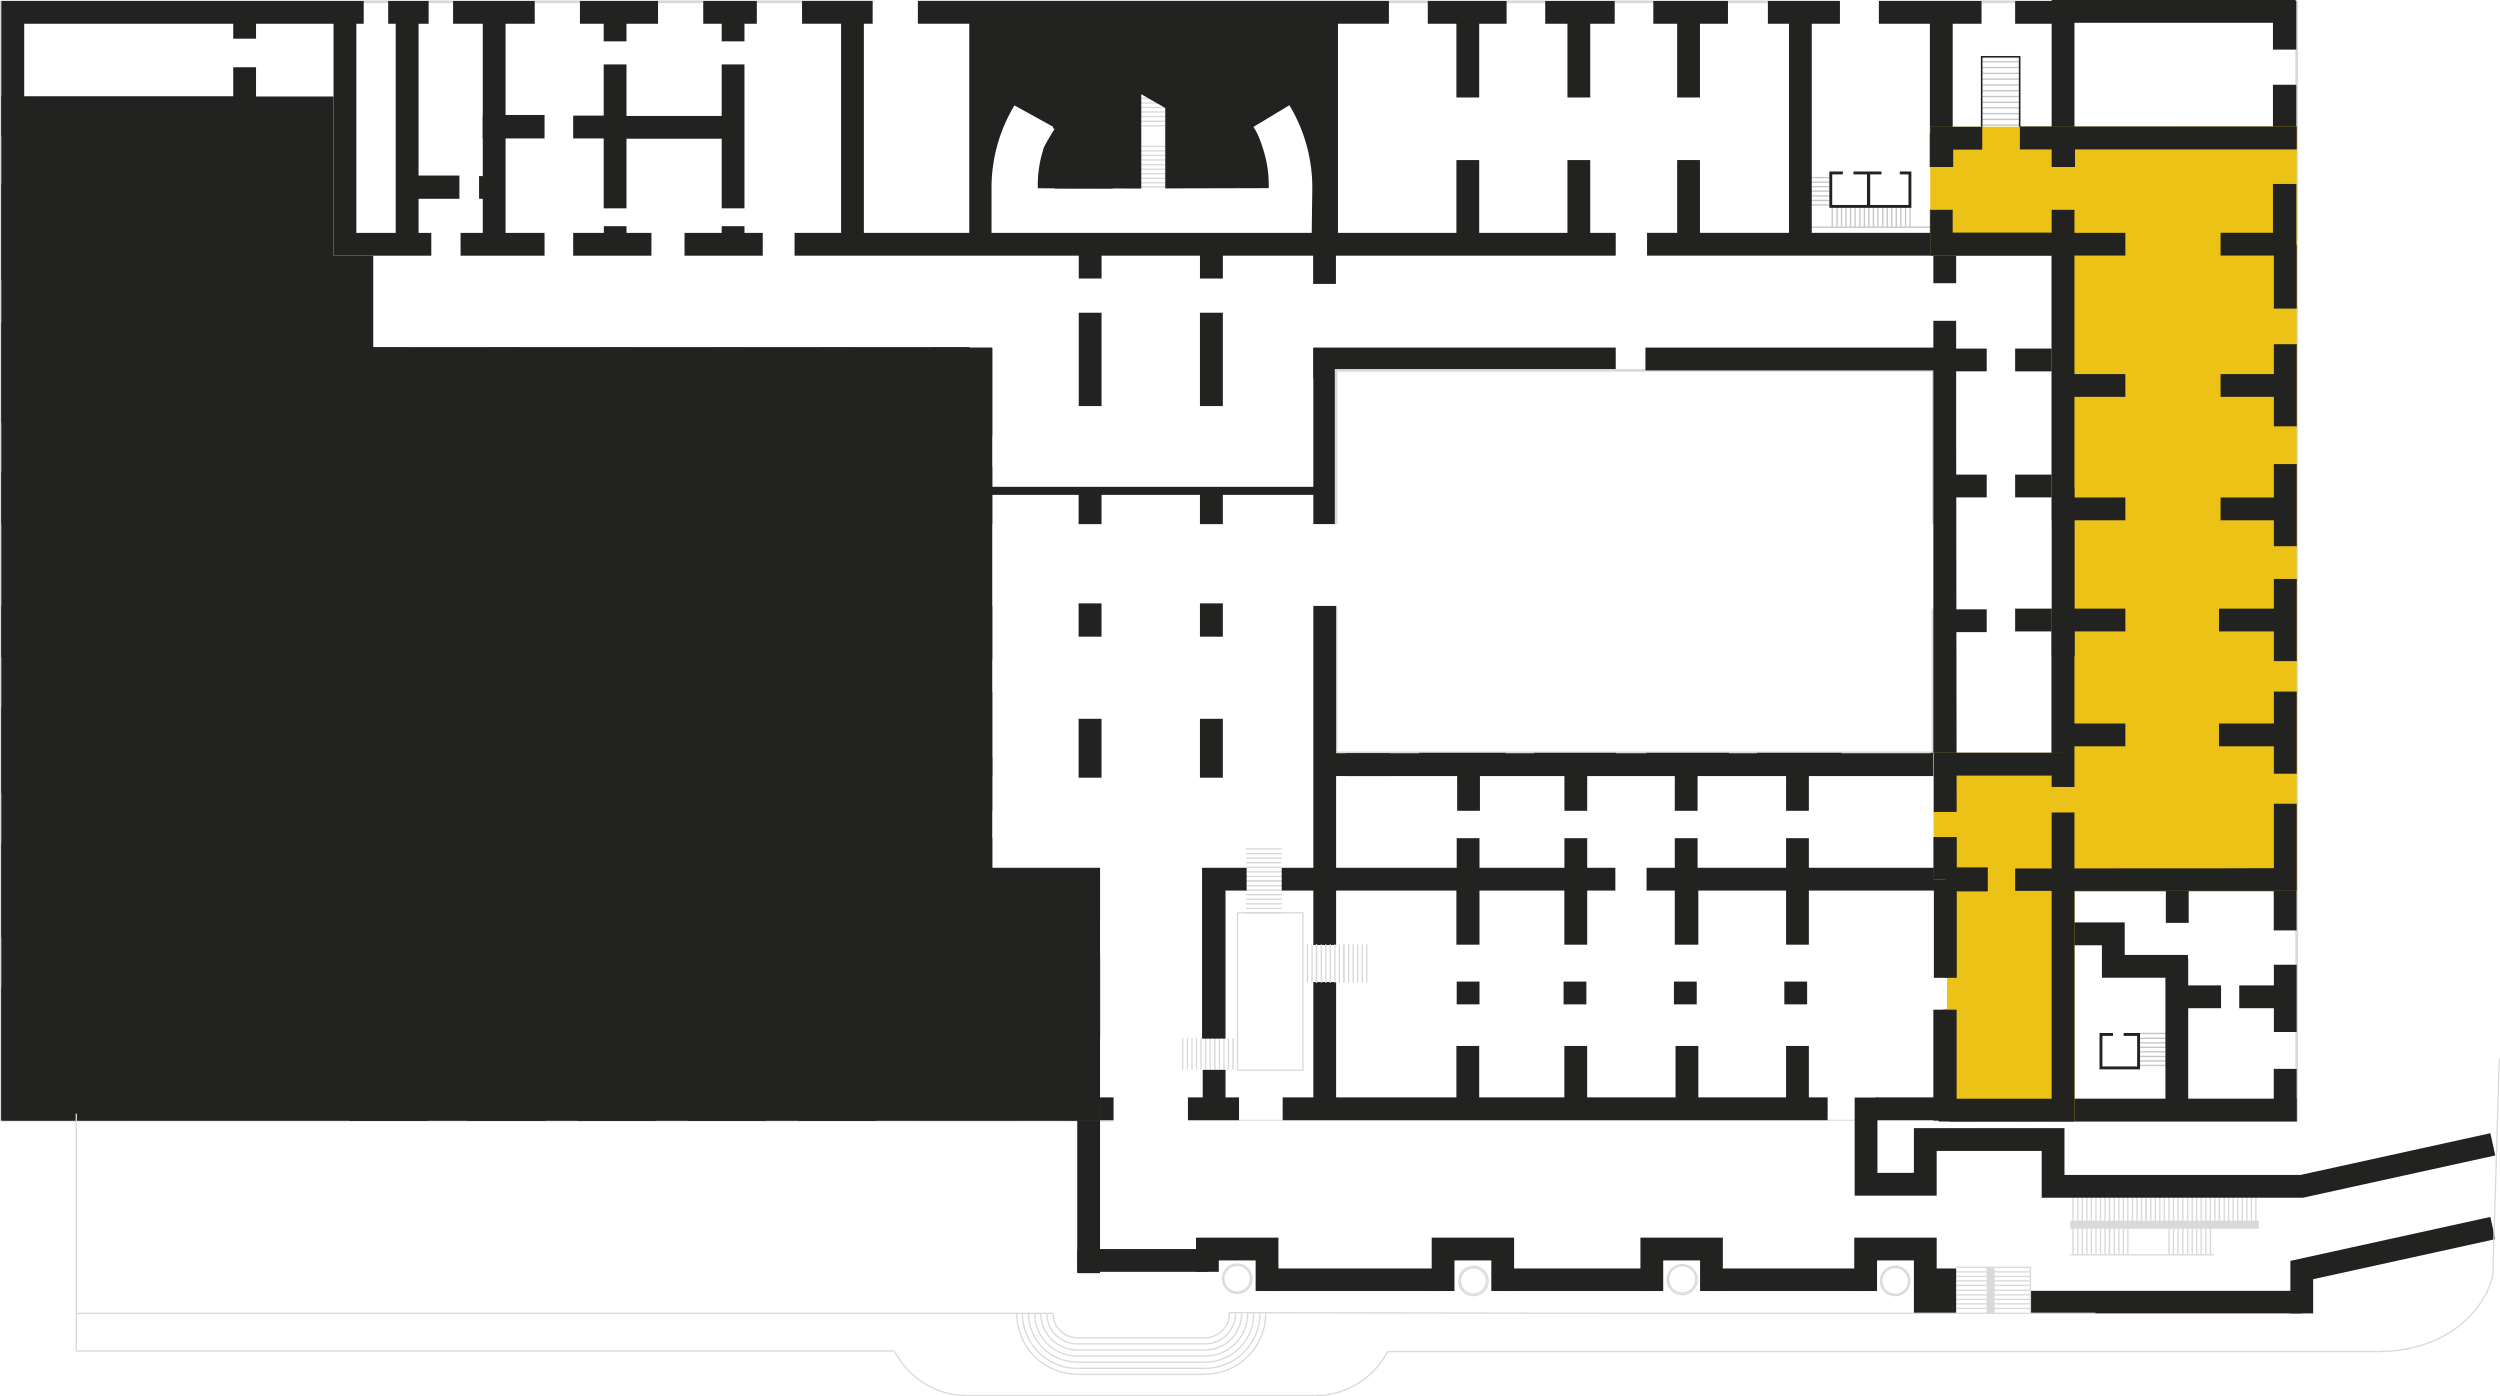 <svg xmlns="http://www.w3.org/2000/svg" viewBox="0 0 932.38 520.77"><defs><style>.cls-1,.cls-2,.cls-3,.cls-4,.cls-5,.cls-7,.cls-8,.cls-9{fill:none;stroke-miterlimit:10;}.cls-1,.cls-4,.cls-9{stroke:#d9d9d9;}.cls-1,.cls-2{stroke-width:0.5px;}.cls-2,.cls-3,.cls-5{stroke:#c5c5c5;}.cls-3{stroke-width:0.25px;}.cls-5{stroke-width:0.25px;}.cls-6{fill:#222221;}.cls-7,.cls-8{stroke:#222221;}.cls-7,.cls-9{stroke-width:3px;}.cls-8{stroke-width:8.5px;}.cls-10{fill:#edc217;}</style></defs><g id="Livello_2" data-name="Livello 2"><g id="Collezione_Egizia" data-name="Collezione Egizia"><line class="cls-1" x1="425.57" y1="69.72" x2="434.69" y2="69.72"/><line class="cls-1" x1="425.57" y1="68.16" x2="434.69" y2="68.16"/><line class="cls-1" x1="425.57" y1="66.48" x2="434.69" y2="66.48"/><line class="cls-1" x1="425.57" y1="64.8" x2="434.69" y2="64.8"/><line class="cls-1" x1="425.57" y1="63.12" x2="434.69" y2="63.12"/><line class="cls-1" x1="425.57" y1="61.44" x2="434.69" y2="61.44"/><line class="cls-1" x1="425.57" y1="59.64" x2="434.69" y2="59.64"/><line class="cls-1" x1="425.57" y1="57.96" x2="434.69" y2="57.96"/><line class="cls-1" x1="425.57" y1="56.28" x2="434.69" y2="56.28"/><line class="cls-1" x1="425.57" y1="54.6" x2="434.69" y2="54.6"/><line class="cls-1" x1="425.57" y1="46.92" x2="434.69" y2="46.92"/><line class="cls-1" x1="425.57" y1="45.24" x2="434.69" y2="45.24"/><line class="cls-1" x1="425.57" y1="43.44" x2="434.69" y2="43.44"/><line class="cls-1" x1="425.57" y1="40.08" x2="434.69" y2="40.08"/><line class="cls-1" x1="425.57" y1="38.4" x2="434.69" y2="38.4"/><line class="cls-1" x1="425.57" y1="36.72" x2="434.69" y2="36.72"/><line class="cls-1" x1="425.57" y1="34.92" x2="434.69" y2="34.92"/><line class="cls-1" x1="425.57" y1="33.24" x2="434.69" y2="33.24"/><line class="cls-1" x1="425.57" y1="31.56" x2="434.69" y2="31.56"/><line class="cls-1" x1="425.57" y1="41.76" x2="434.69" y2="41.76"/><line class="cls-2" x1="675.41" y1="84.72" x2="720.53" y2="84.72"/><line class="cls-2" x1="688.49" y1="77.52" x2="688.49" y2="84.72"/><line class="cls-2" x1="695.33" y1="77.52" x2="695.33" y2="84.72"/><line class="cls-2" x1="693.65" y1="77.52" x2="693.65" y2="84.72"/><line class="cls-2" x1="691.85" y1="77.52" x2="691.85" y2="84.72"/><line class="cls-2" x1="690.17" y1="77.52" x2="690.17" y2="84.66"/><line class="cls-2" x1="686.81" y1="77.44" x2="686.81" y2="84.72"/><line class="cls-2" x1="683.33" y1="77.52" x2="683.33" y2="84.72"/><line class="cls-2" x1="685.13" y1="77.52" x2="685.13" y2="84.72"/><line class="cls-2" x1="682.25" y1="74.76" x2="675.41" y2="74.76"/><line class="cls-2" x1="682.25" y1="76.44" x2="675.41" y2="76.44"/><line class="cls-2" x1="682.25" y1="71.28" x2="674.33" y2="71.28"/><line class="cls-2" x1="682.25" y1="73.08" x2="674.33" y2="73.08"/><line class="cls-2" x1="712.37" y1="77.52" x2="712.37" y2="84.72"/><line class="cls-2" x1="710.69" y1="77.52" x2="710.69" y2="84.72"/><line class="cls-2" x1="708.89" y1="77.52" x2="708.89" y2="84.72"/><line class="cls-2" x1="707.21" y1="77.52" x2="707.21" y2="84.72"/><line class="cls-2" x1="705.53" y1="77.52" x2="705.53" y2="84.72"/><line class="cls-2" x1="703.85" y1="77.52" x2="703.85" y2="84.72"/><line class="cls-2" x1="702.17" y1="77.52" x2="702.17" y2="84.72"/><line class="cls-2" x1="700.37" y1="77.52" x2="700.37" y2="84.72"/><line class="cls-2" x1="698.69" y1="77.52" x2="698.69" y2="84.72"/><line class="cls-2" x1="697.01" y1="77.52" x2="697.01" y2="84.72"/><line class="cls-2" x1="682.25" y1="66.24" x2="674.33" y2="66.24"/><line class="cls-2" x1="682.25" y1="67.92" x2="674.33" y2="67.92"/><line class="cls-2" x1="682.25" y1="69.6" x2="674.33" y2="69.6"/><line class="cls-2" x1="739.37" y1="27.36" x2="752.93" y2="27.36"/><line class="cls-2" x1="739.37" y1="25.2" x2="752.93" y2="25.2"/><line class="cls-2" x1="739.37" y1="57.48" x2="752.93" y2="57.48"/><line class="cls-2" x1="739.37" y1="42.36" x2="752.93" y2="42.36"/><line class="cls-2" x1="739.37" y1="31.68" x2="752.93" y2="31.68"/><line class="cls-2" x1="739.37" y1="23.04" x2="752.93" y2="23.04"/><line class="cls-2" x1="739.37" y1="29.52" x2="752.93" y2="29.52"/><line class="cls-2" x1="739.37" y1="48.84" x2="752.93" y2="48.84"/><line class="cls-2" x1="739.37" y1="38.16" x2="752.93" y2="38.16"/><line class="cls-2" x1="739.37" y1="36" x2="752.93" y2="36"/><line class="cls-2" x1="739.37" y1="44.52" x2="752.93" y2="44.52"/><line class="cls-2" x1="739.37" y1="33.84" x2="752.93" y2="33.84"/><line class="cls-2" x1="739.37" y1="51" x2="752.93" y2="51"/><line class="cls-2" x1="739.37" y1="40.2" x2="752.93" y2="40.2"/><line class="cls-2" x1="739.37" y1="55.32" x2="752.93" y2="55.32"/><line class="cls-2" x1="739.37" y1="53.16" x2="752.93" y2="53.16"/><line class="cls-2" x1="739.37" y1="46.68" x2="752.93" y2="46.68"/><line class="cls-2" x1="739.37" y1="59.64" x2="752.93" y2="59.64"/><path class="cls-3" d="M261.17,209.94a9.54,9.54,0,1,0-9.54,9.54,9.54,9.54,0,0,0,9.54-9.54"/><path class="cls-3" d="M266,235.86a19.05,19.05,0,0,0,11.17-11.55"/><polyline class="cls-3" points="277.13 224.4 343.85 224.4 343.85 247.8"/><line class="cls-3" x1="237.41" y1="259.32" x2="170.57" y2="259.32"/><path class="cls-3" d="M170.73,259.17a19.05,19.05,0,0,0-11.17-11.55"/><polyline class="cls-3" points="159.53 247.8 159.53 224.4 226.25 224.4"/><path class="cls-3" d="M226.33,224.31a19,19,0,0,0,11.16,11.55"/><line class="cls-3" x1="237.41" y1="235.92" x2="237.41" y2="259.32"/><path class="cls-3" d="M237.49,182.7a19,19,0,0,0-11.16,11.55"/><polyline class="cls-3" points="226.25 194.28 159.53 194.28 159.53 170.88"/><path class="cls-3" d="M159.56,170.82a19.05,19.05,0,0,0,11.17-11.55"/><polyline class="cls-3" points="170.57 159.36 237.41 159.36 237.41 182.76"/><line class="cls-3" x1="343.85" y1="194.28" x2="277.13" y2="194.28"/><path class="cls-3" d="M277.17,194.25A19.05,19.05,0,0,0,266,182.7"/><polyline class="cls-3" points="265.97 182.76 265.97 159.36 332.69 159.36"/><path class="cls-3" d="M332.77,159.27a19,19,0,0,0,11.16,11.55"/><line class="cls-3" x1="343.85" y1="170.88" x2="343.85" y2="194.28"/><path class="cls-3" d="M343.93,247.62a19,19,0,0,0-11.16,11.55"/><polyline class="cls-3" points="332.69 259.32 265.97 259.32 265.97 235.92"/><polyline class="cls-4" points="700.73 0.67 856.54 0.67 856.54 417.77 757.45 417.77"/><line class="cls-4" x1="342.48" y1="0.67" x2="685.95" y2="0.67"/><polyline class="cls-4" points="415.3 417.77 0.5 417.77 0.5 0.67 325.33 0.67"/><line class="cls-5" x1="765.27" y1="417.77" x2="443.04" y2="417.77"/><line class="cls-1" x1="774.93" y1="467.88" x2="774.93" y2="456.77"/><line class="cls-1" x1="773.13" y1="467.88" x2="773.13" y2="456.77"/><line class="cls-1" x1="779.97" y1="467.88" x2="779.97" y2="456.77"/><line class="cls-1" x1="778.29" y1="467.88" x2="778.29" y2="456.77"/><line class="cls-1" x1="776.61" y1="467.88" x2="776.61" y2="456.77"/><line class="cls-1" x1="781.7" y1="467.88" x2="781.7" y2="456.77"/><line class="cls-1" x1="757.3" y1="487.96" x2="729.55" y2="487.96"/><line class="cls-1" x1="757.3" y1="482.92" x2="729.55" y2="482.92"/><line class="cls-1" x1="757.3" y1="484.6" x2="729.55" y2="484.6"/><line class="cls-1" x1="757.3" y1="486.28" x2="729.55" y2="486.28"/><line class="cls-1" x1="757.3" y1="481.19" x2="729.55" y2="481.19"/><line class="cls-1" x1="757.3" y1="479.39" x2="729.55" y2="479.39"/><line class="cls-1" x1="757.3" y1="474.35" x2="729.55" y2="474.35"/><line class="cls-1" x1="757.3" y1="476.03" x2="729.55" y2="476.03"/><line class="cls-1" x1="757.3" y1="477.71" x2="729.55" y2="477.71"/><line class="cls-1" x1="786.74" y1="467.88" x2="786.74" y2="456.77"/><line class="cls-1" x1="785.06" y1="467.88" x2="785.06" y2="456.77"/><line class="cls-1" x1="783.38" y1="467.88" x2="783.38" y2="456.77"/><line class="cls-1" x1="788.54" y1="467.88" x2="788.54" y2="456.77"/><line class="cls-1" x1="786.74" y1="467.88" x2="786.74" y2="456.77"/><line class="cls-1" x1="793.58" y1="467.88" x2="793.58" y2="456.77"/><line class="cls-1" x1="791.9" y1="467.88" x2="791.9" y2="456.77"/><line class="cls-1" x1="790.22" y1="467.88" x2="790.22" y2="456.77"/><line class="cls-1" x1="808.92" y1="467.88" x2="808.92" y2="456.77"/><line class="cls-1" x1="812.28" y1="467.88" x2="812.28" y2="456.77"/><line class="cls-1" x1="810.6" y1="467.88" x2="810.6" y2="456.77"/><line class="cls-1" x1="815.91" y1="467.88" x2="815.91" y2="456.77"/><line class="cls-1" x1="814.11" y1="467.88" x2="814.11" y2="456.77"/><line class="cls-1" x1="820.95" y1="467.88" x2="820.95" y2="456.77"/><line class="cls-1" x1="819.27" y1="467.88" x2="819.27" y2="456.77"/><line class="cls-1" x1="817.6" y1="467.88" x2="817.6" y2="456.77"/><line class="cls-1" x1="822.68" y1="467.88" x2="822.68" y2="456.77"/><line class="cls-1" x1="824.37" y1="467.88" x2="824.37" y2="456.77"/><line class="cls-1" x1="774.93" y1="457.13" x2="774.93" y2="446.02"/><line class="cls-1" x1="773.13" y1="457.13" x2="773.13" y2="446.02"/><line class="cls-1" x1="779.97" y1="457.13" x2="779.97" y2="446.02"/><line class="cls-1" x1="778.29" y1="457.13" x2="778.29" y2="446.02"/><line class="cls-1" x1="776.61" y1="457.13" x2="776.61" y2="446.02"/><line class="cls-1" x1="781.7" y1="457.13" x2="781.7" y2="446.02"/><line class="cls-1" x1="786.74" y1="457.13" x2="786.74" y2="446.02"/><line class="cls-1" x1="785.06" y1="457.13" x2="785.06" y2="446.02"/><line class="cls-1" x1="783.38" y1="457.13" x2="783.38" y2="446.02"/><line class="cls-1" x1="788.54" y1="457.13" x2="788.54" y2="446.02"/><line class="cls-1" x1="786.74" y1="457.13" x2="786.74" y2="446.02"/><line class="cls-1" x1="793.58" y1="457.13" x2="793.58" y2="446.02"/><line class="cls-1" x1="791.9" y1="457.13" x2="791.9" y2="446.02"/><line class="cls-1" x1="790.22" y1="457.13" x2="790.22" y2="446.02"/><line class="cls-1" x1="795.31" y1="457.13" x2="795.31" y2="446.02"/><line class="cls-1" x1="800.35" y1="457.13" x2="800.35" y2="446.02"/><line class="cls-1" x1="798.67" y1="457.13" x2="798.67" y2="446.02"/><line class="cls-1" x1="796.99" y1="457.13" x2="796.99" y2="446.02"/><line class="cls-1" x1="802.15" y1="457.13" x2="802.15" y2="446.02"/><line class="cls-1" x1="800.35" y1="457.13" x2="800.35" y2="446.02"/><line class="cls-1" x1="807.19" y1="457.13" x2="807.19" y2="446.02"/><line class="cls-1" x1="805.51" y1="457.13" x2="805.51" y2="446.02"/><line class="cls-1" x1="803.83" y1="457.13" x2="803.83" y2="446.02"/><line class="cls-1" x1="808.92" y1="457.13" x2="808.92" y2="446.02"/><line class="cls-1" x1="812.28" y1="457.13" x2="812.28" y2="446.02"/><line class="cls-1" x1="810.6" y1="457.13" x2="810.6" y2="446.02"/><line class="cls-1" x1="815.91" y1="457.13" x2="815.91" y2="446.02"/><line class="cls-1" x1="814.11" y1="457.13" x2="814.11" y2="446.02"/><line class="cls-1" x1="820.95" y1="457.13" x2="820.95" y2="446.02"/><line class="cls-1" x1="819.27" y1="457.13" x2="819.27" y2="446.02"/><line class="cls-1" x1="817.6" y1="457.13" x2="817.6" y2="446.02"/><line class="cls-1" x1="822.68" y1="457.13" x2="822.68" y2="446.02"/><line class="cls-1" x1="827.73" y1="457.13" x2="827.73" y2="446.02"/><line class="cls-1" x1="826.05" y1="457.13" x2="826.05" y2="446.02"/><line class="cls-1" x1="824.37" y1="457.13" x2="824.37" y2="446.02"/><line class="cls-1" x1="829.52" y1="457.13" x2="829.52" y2="446.02"/><line class="cls-1" x1="827.73" y1="457.13" x2="827.73" y2="446.02"/><line class="cls-1" x1="834.56" y1="457.13" x2="834.56" y2="446.02"/><line class="cls-1" x1="832.89" y1="457.13" x2="832.89" y2="446.02"/><line class="cls-1" x1="831.21" y1="457.13" x2="831.21" y2="446.02"/><line class="cls-1" x1="836.29" y1="457.13" x2="836.29" y2="446.02"/><line class="cls-1" x1="841.34" y1="457.13" x2="841.34" y2="446.02"/><line class="cls-1" x1="839.66" y1="457.13" x2="839.66" y2="446.02"/><line class="cls-1" x1="837.98" y1="457.13" x2="837.98" y2="446.02"/><line class="cls-2" x1="798.14" y1="387.23" x2="808.89" y2="387.23"/><line class="cls-2" x1="798.14" y1="385.43" x2="808.89" y2="385.43"/><line class="cls-2" x1="798.14" y1="392.27" x2="808.89" y2="392.27"/><line class="cls-2" x1="798.14" y1="390.59" x2="808.89" y2="390.59"/><line class="cls-2" x1="798.14" y1="388.91" x2="808.89" y2="388.91"/><line class="cls-2" x1="798.14" y1="394" x2="808.89" y2="394"/><line class="cls-2" x1="798.14" y1="397.36" x2="808.89" y2="397.36"/><line class="cls-2" x1="798.14" y1="395.68" x2="808.89" y2="395.68"/><line class="cls-1" x1="464.7" y1="318.38" x2="478.06" y2="318.38"/><line class="cls-1" x1="464.7" y1="316.58" x2="478.06" y2="316.58"/><line class="cls-1" x1="464.7" y1="323.42" x2="478.06" y2="323.42"/><line class="cls-1" x1="464.7" y1="321.74" x2="478.06" y2="321.74"/><line class="cls-1" x1="464.7" y1="320.06" x2="478.06" y2="320.06"/><line class="cls-1" x1="464.7" y1="325.15" x2="478.06" y2="325.15"/><line class="cls-1" x1="464.7" y1="328.51" x2="478.06" y2="328.51"/><line class="cls-1" x1="464.7" y1="326.83" x2="478.06" y2="326.83"/><line class="cls-1" x1="464.7" y1="330.31" x2="478.06" y2="330.31"/><line class="cls-1" x1="464.7" y1="328.51" x2="478.06" y2="328.51"/><line class="cls-1" x1="464.7" y1="335.35" x2="478.06" y2="335.35"/><line class="cls-1" x1="464.7" y1="333.67" x2="478.06" y2="333.67"/><line class="cls-1" x1="464.7" y1="331.99" x2="478.06" y2="331.99"/><line class="cls-1" x1="464.7" y1="337.08" x2="478.06" y2="337.08"/><line class="cls-1" x1="464.7" y1="340.44" x2="478.06" y2="340.44"/><line class="cls-1" x1="464.7" y1="338.76" x2="478.06" y2="338.76"/><line class="cls-1" x1="442.87" y1="398.93" x2="442.87" y2="387.2"/><line class="cls-1" x1="441.07" y1="398.93" x2="441.07" y2="387.2"/><line class="cls-1" x1="447.91" y1="398.93" x2="447.91" y2="387.2"/><line class="cls-1" x1="446.23" y1="398.93" x2="446.23" y2="387.2"/><line class="cls-1" x1="444.55" y1="398.93" x2="444.55" y2="387.2"/><line class="cls-1" x1="449.64" y1="398.93" x2="449.64" y2="387.2"/><line class="cls-1" x1="453" y1="398.93" x2="453" y2="387.2"/><line class="cls-1" x1="451.32" y1="398.93" x2="451.32" y2="387.2"/><line class="cls-1" x1="454.8" y1="398.93" x2="454.8" y2="387.2"/><line class="cls-1" x1="453" y1="398.93" x2="453" y2="387.2"/><line class="cls-1" x1="459.84" y1="398.93" x2="459.84" y2="387.2"/><line class="cls-1" x1="458.16" y1="398.93" x2="458.16" y2="387.2"/><line class="cls-1" x1="456.48" y1="398.93" x2="456.48" y2="387.2"/><polygon class="cls-6" points="216.29 8.86 225.15 8.86 225.15 15.42 233.65 15.42 233.65 8.86 245.42 8.86 245.42 0.36 216.29 0.36 216.29 8.86"/><polygon class="cls-6" points="269.15 15.42 277.65 15.42 277.65 8.86 282.26 8.86 282.26 0.36 262.28 0.36 262.28 8.86 269.15 8.86 269.15 15.42"/><rect class="cls-6" x="751.55" y="226.99" width="41.12" height="8.5"/><rect class="cls-6" x="401.79" y="356.21" width="8.5" height="31.15"/><polygon class="cls-6" points="130.32 323.64 130.31 323.64 130.31 332.14 130.32 332.14 130.32 409.51 130.31 409.51 130.31 418.01 159.5 418.01 159.5 409.51 138.82 409.51 138.82 332.14 159.5 332.14 159.5 323.64 138.82 323.64 130.32 323.64"/><polygon class="cls-6" points="174.22 332.14 179.84 332.14 179.84 342.59 182.67 342.59 182.67 342.72 188.34 342.72 188.34 342.59 188.34 332.14 203.4 332.14 203.4 323.64 174.22 323.64 174.22 332.14"/><polygon class="cls-6" points="215.38 332.14 224.58 332.14 224.58 342.59 225.99 342.59 225.99 342.72 231.66 342.72 231.66 342.59 233.08 342.59 233.08 332.14 244.56 332.14 244.56 323.64 215.38 323.64 215.38 332.14"/><rect class="cls-6" x="256.54" y="323.64" width="29.18" height="8.5"/><polygon class="cls-6" points="309.21 323.64 297.7 323.64 297.7 332.14 308.04 332.14 308.04 409.51 297.7 409.51 297.7 418.01 326.88 418.01 326.88 409.51 316.54 409.51 316.54 332.14 326.88 332.14 326.88 323.64 314.88 323.64 309.21 323.64"/><rect class="cls-6" x="256.54" y="409.51" width="29.18" height="8.5"/><rect class="cls-6" x="179.84" y="353.76" width="8.5" height="32.94"/><polygon class="cls-6" points="233.08 353.76 231.66 353.76 225.99 353.76 224.58 353.76 224.58 409.51 215.38 409.51 215.38 418.01 244.56 418.01 244.56 409.51 233.08 409.51 233.08 353.76"/><polygon class="cls-6" points="188.34 399.11 188.34 399 179.84 399 179.84 409.51 174.22 409.51 174.22 418.01 203.4 418.01 203.4 409.51 188.34 409.51 188.34 399.11"/><polygon class="cls-6" points="361.61 342.72 370.12 342.72 370.12 332.14 401.76 332.14 401.76 342.3 410.26 342.3 410.26 332.14 410.26 329.7 410.26 323.64 340.06 323.64 340.06 332.14 361.61 332.14 361.61 342.72"/><polygon class="cls-6" points="370.06 355.74 361.55 355.74 361.55 409.27 340.73 409.27 340.73 417.77 380.76 417.77 380.76 409.27 370.06 409.27 370.06 355.74"/><polygon class="cls-6" points="410.26 474.83 401.76 474.83 401.76 409.27 396.24 409.27 396.24 417.77 415.3 417.77 415.3 409.27 410.26 409.27 410.26 474.83"/><polygon class="cls-6" points="457.06 399 448.56 399 448.56 409.27 443.04 409.27 443.04 417.77 462.1 417.77 462.1 409.27 457.06 409.27 457.06 399"/><rect class="cls-6" x="393.41" y="61.77" width="21.54" height="8.54"/><rect class="cls-6" x="402.32" y="116.63" width="8.5" height="34.81"/><rect class="cls-6" x="447.52" y="116.63" width="8.54" height="34.81"/><rect class="cls-6" x="402.27" y="268.08" width="8.54" height="21.96"/><rect class="cls-6" x="447.52" y="268.08" width="8.54" height="21.96"/><rect class="cls-6" x="402.27" y="183.06" width="8.54" height="12.42"/><rect class="cls-6" x="447.52" y="183.06" width="8.54" height="12.42"/><rect class="cls-6" x="402.27" y="225.03" width="8.54" height="12.42"/><rect class="cls-6" x="447.52" y="225.03" width="8.54" height="12.42"/><path class="cls-6" d="M406.3,39.26l-3.16-3.93a43.13,43.13,0,0,0-10.51,12.38L397,50.19A38.24,38.24,0,0,1,406.3,39.26Z"/><path class="cls-6" d="M453.93,39.26a37.93,37.93,0,0,1,9.28,10.93l4.39-2.48a43,43,0,0,0-10.51-12.38Z"/><polygon class="cls-6" points="543.17 36.36 551.67 36.36 551.67 8.86 561.89 8.86 561.89 0.36 532.49 0.36 532.49 8.86 543.17 8.86 543.17 36.36"/><polygon class="cls-6" points="584.58 36.36 593.08 36.36 593.08 8.86 602.21 8.86 602.21 0.36 576.29 0.36 576.29 8.86 584.58 8.86 584.58 36.36"/><polygon class="cls-6" points="625.5 36.36 634 36.36 634 8.86 644.45 8.86 644.45 0.36 616.61 0.36 616.61 8.86 625.5 8.86 625.5 36.36"/><polygon class="cls-6" points="719.75 62.4 728.26 62.4 728.26 8.86 739.01 8.86 739.01 0.36 700.73 0.36 700.73 8.86 719.75 8.86 719.75 62.4"/><polygon class="cls-6" points="721.05 376.56 721.05 409.27 699.63 409.27 699.63 417.77 721.05 417.77 721.05 417.94 729.55 417.94 729.55 376.56 726.8 376.56 721.05 376.56"/><polygon class="cls-6" points="856.54 384.89 856.54 359.8 848.04 359.8 848.04 367.51 835.13 367.51 835.13 376.01 848.04 376.01 848.04 384.89 856.54 384.89"/><rect class="cls-6" x="847.7" y="31.61" width="8.71" height="23.83"/><polygon class="cls-6" points="856.54 91.26 856.41 91.26 856.41 68.61 847.7 68.61 847.7 86.81 828.17 86.81 828.17 95.31 848.04 95.31 848.04 115.09 856.54 115.09 856.54 91.26"/><polygon class="cls-6" points="856.54 128.37 848.04 128.37 848.04 139.51 828.17 139.51 828.17 148.01 848.04 148.01 848.04 159 856.54 159 856.54 128.37"/><polygon class="cls-6" points="856.54 173.08 848.04 173.08 848.04 185.54 828.17 185.54 828.17 194.04 848.04 194.04 848.04 203.71 856.54 203.71 856.54 173.08"/><polygon class="cls-6" points="856.54 215.92 848.04 215.92 848.04 226.99 827.57 226.99 827.57 235.49 848.04 235.49 848.04 246.56 856.54 246.56 856.54 215.92"/><polygon class="cls-6" points="856.54 257.92 848.04 257.92 848.04 269.83 827.57 269.83 827.57 278.33 848.04 278.33 848.04 288.56 856.54 288.56 856.54 257.92"/><polygon class="cls-6" points="687.29 65.04 687.29 63.96 682.25 63.96 682.25 67.4 682.25 77.52 712.85 77.52 712.85 63.96 708.53 63.96 708.53 65.04 711.77 65.04 711.77 76.44 697.49 76.44 697.49 65.04 701.69 65.04 701.69 63.96 691.25 63.96 691.25 65.04 696.29 65.04 696.29 76.44 683.33 76.44 683.33 65.04 687.29 65.04"/><polygon class="cls-6" points="753.53 62.4 753.53 20.88 738.77 20.88 738.77 62.4 739.37 62.4 739.37 21.48 752.93 21.48 752.93 62.4 753.53 62.4"/><polygon class="cls-6" points="788.06 386.34 788.06 385.26 783.02 385.26 783.02 388.7 783.02 398.82 798.13 398.82 798.13 385.26 792.02 385.26 792.02 386.34 797.06 386.34 797.06 397.74 784.1 397.74 784.1 386.34 788.06 386.34"/><polygon class="cls-6" points="512.32 129.63 489.73 129.63 489.73 140.96 489.81 140.96 489.81 162.48 489.81 195.46 498.31 195.46 498.31 162.48 498.31 138.13 512.32 138.13 602.59 138.13 602.59 129.63 512.32 129.63"/><polygon class="cls-6" points="9.03 191.4 29.81 191.4 29.81 182.9 9.03 182.9 9.03 176.16 0.5 176.16 0.5 195.36 9.03 195.36 9.03 191.4"/><rect class="cls-6" x="0.5" y="68.82" width="8.53" height="35.43"/><polygon class="cls-6" points="9.03 133.03 38.81 133.03 38.81 124.53 38.63 124.53 38.63 124.45 9.03 124.45 9.03 120.28 0.5 120.28 0.5 124.45 0.5 130.12 0.5 157.71 9.03 157.71 9.03 133.03"/><polygon class="cls-6" points="86.99 124.45 59.09 124.45 59.09 124.86 59.04 124.86 59.04 133.36 86.99 133.36 86.99 160.86 95.49 160.86 95.49 120.28 86.99 120.28 86.99 124.45"/><polygon class="cls-6" points="9.03 237.41 29.81 237.41 29.81 228.91 9.03 228.91 9.03 225.84 0.5 225.84 0.5 245.04 9.03 245.04 9.03 237.41"/><polygon class="cls-6" points="9.03 283.53 38.81 283.53 38.81 275.03 9.03 275.03 9.03 263.76 0.5 263.76 0.5 276.95 0.5 282.62 0.5 295.8 9.03 295.8 9.03 283.53"/><polygon class="cls-6" points="9.03 376.78 38.81 376.78 38.81 368.28 38.63 368.28 9.03 368.28 5.87 368.28 0.5 368.28 0.5 374.18 0.5 417.71 9.03 417.71 47.69 417.71 47.69 409.21 9.03 409.21 9.03 376.78"/><polygon class="cls-6" points="86.99 368.51 59.09 368.28 59.09 368.61 59.04 368.61 59.04 377.11 86.99 377.11 86.99 409.21 70.27 409.21 70.27 417.71 86.99 417.71 95.49 417.71 95.49 355.32 86.99 355.32 86.99 368.51"/><polygon class="cls-6" points="86.99 324.03 9.03 324.03 9.03 314.58 0.5 314.58 0.5 325.2 0.5 330.87 0.5 349.68 9.03 349.68 9.03 332.54 86.99 332.54 86.99 342.6 95.49 342.6 95.49 318.18 86.99 318.18 86.99 324.03"/><polygon class="cls-6" points="86.99 275.36 59.04 275.36 59.04 283.86 86.99 283.86 86.99 295.08 95.49 295.08 95.49 258.48 86.99 258.48 86.99 275.36"/><polygon class="cls-6" points="86.99 228.91 68.11 228.91 68.11 237.41 86.99 237.41 86.99 246.96 95.49 246.96 95.49 221.94 86.99 221.94 86.99 228.91"/><polygon class="cls-6" points="86.99 182.9 68.11 182.9 68.11 191.4 86.99 191.4 86.99 199.05 95.49 199.05 95.49 174.03 86.99 174.03 86.99 182.9"/><polygon class="cls-6" points="156.1 8.86 159.86 8.86 159.86 0.36 144.77 0.36 144.77 8.86 147.59 8.86 147.59 86.86 132.9 86.86 132.9 8.86 135.65 8.86 135.65 0.36 95.49 0.36 86.99 0.36 9.03 0.36 0.5 0.36 0.5 50.88 9.03 50.88 9.03 44.49 86.99 44.49 86.99 98.99 95.49 98.99 95.49 25.08 86.99 25.08 86.99 35.99 9.03 35.99 9.03 8.86 86.99 8.86 86.99 14.43 95.49 14.43 95.49 8.86 124.4 8.86 124.4 95.36 127.13 95.36 132.9 95.36 160.85 95.36 160.85 86.86 156.1 86.86 156.1 74.14 171.34 74.14 171.34 65.47 156.1 65.47 156.1 8.86"/><polygon class="cls-6" points="171.77 86.86 171.77 95.36 203.09 95.36 203.09 86.86 188.55 86.86 188.55 51.63 203.09 51.63 203.09 48.55 203.09 43.12 203.09 42.88 188.55 42.88 188.55 15.42 188.55 8.86 199.43 8.86 199.43 0.36 168.98 0.36 168.98 8.86 180.05 8.86 180.05 15.42 180.05 43.12 179.98 43.12 179.98 51.63 180.05 51.63 180.05 65.67 178.67 65.67 178.67 74.14 180.05 74.14 180.05 86.86 171.77 86.86"/><polygon class="cls-6" points="370.06 140.96 370.06 138.13 370.06 129.63 361.56 129.63 347.55 129.63 347.55 138.13 361.56 138.13 361.56 140.96 361.56 162.48 370.06 162.48 370.06 140.96"/><polygon class="cls-6" points="242.95 86.86 233.65 86.86 233.65 84.36 225.2 84.36 225.2 86.86 213.77 86.86 213.77 95.36 242.95 95.36 242.95 86.86"/><polygon class="cls-6" points="284.47 86.86 277.65 86.86 277.65 84.36 269.15 84.36 269.15 86.86 255.29 86.86 255.29 95.36 284.47 95.36 284.47 86.86"/><polygon class="cls-6" points="138.82 138.13 152.83 138.13 152.83 129.63 138.82 129.63 130.32 129.63 130.32 138.13 130.32 152.14 138.82 152.14 138.82 138.13"/><polygon class="cls-6" points="130.32 280.93 130.32 289.3 130.32 289.43 152.83 289.43 152.83 280.93 138.82 280.93 138.82 266.78 130.32 266.78 130.32 280.93"/><polygon class="cls-6" points="361.56 280.93 347.55 280.93 347.55 289.43 370.06 289.43 370.06 289.3 370.06 280.93 370.06 258.06 361.56 258.06 361.56 280.93"/><rect class="cls-6" x="130.32" y="183.25" width="8.5" height="12.21"/><rect class="cls-6" x="181.33" y="129.63" width="12.21" height="8.5"/><rect class="cls-6" x="223.71" y="129.63" width="12.21" height="8.5"/><rect class="cls-6" x="265.44" y="129.63" width="12.21" height="8.5"/><rect class="cls-6" x="306.3" y="129.63" width="12.21" height="8.5"/><rect class="cls-6" x="181.33" y="280.75" width="12.21" height="8.5"/><rect class="cls-6" x="223.71" y="280.75" width="12.21" height="8.5"/><rect class="cls-6" x="265.44" y="280.75" width="12.21" height="8.5"/><rect class="cls-6" x="306.3" y="280.75" width="12.21" height="8.5"/><rect class="cls-6" x="361.56" y="174.1" width="8.5" height="21.36"/><rect class="cls-6" x="130.32" y="225.98" width="8.5" height="12.21"/><rect class="cls-6" x="361.56" y="225.98" width="8.5" height="20.02"/><rect class="cls-6" x="361.56" y="282.38" width="8.5" height="20.02"/><rect class="cls-6" x="361.56" y="312.6" width="8.5" height="20.02"/><polygon class="cls-6" points="269.15 24.03 269.15 43.24 233.65 43.24 233.65 24.03 225.15 24.03 225.15 43.12 213.77 43.12 213.77 51.63 225.15 51.63 225.15 77.7 233.65 77.7 233.65 51.74 269.15 51.74 269.15 77.7 277.65 77.7 277.65 24.03 269.15 24.03"/><polyline class="cls-4" points="720.95 226.99 720.95 280.75 498.31 280.75 498.31 225.98"/><polyline class="cls-4" points="498.31 195.46 498.31 138.13 721.05 138.13 721.05 195.46"/><polygon class="cls-6" points="370.06 324.5 370.06 129.75 361.56 129.75 361.56 129.46 139.2 129.46 139.2 95.36 124.4 95.36 124.4 35.99 0.5 35.99 0.5 418 410.26 418 410.26 324.5 370.06 324.5"/><rect class="cls-6" x="543.28" y="366.08" width="8.5" height="8.5"/><rect class="cls-6" x="401.79" y="465.83" width="48.5" height="8.5"/><rect class="cls-6" x="472.54" y="473.08" width="65.65" height="8.41"/><rect class="cls-6" x="560.54" y="473.08" width="55.9" height="8.41"/><rect class="cls-6" x="638.29" y="473.08" width="57.65" height="8.41"/><rect class="cls-6" x="757.25" y="481.42" width="101.2" height="8.41"/><rect class="cls-6" x="718.04" y="473.08" width="11.51" height="16.67"/><rect class="cls-6" x="583.14" y="366.08" width="8.5" height="8.5"/><rect class="cls-6" x="624.3" y="366.08" width="8.5" height="8.5"/><rect class="cls-6" x="665.47" y="366.08" width="8.5" height="8.5"/><polygon class="cls-6" points="729.74 323.89 729.74 312.31 721.24 312.31 721.24 323.64 674.62 323.64 674.62 312.6 666.12 312.6 666.12 323.64 633.12 323.64 633.12 312.6 624.62 312.6 624.62 323.64 614.09 323.64 614.09 332.14 624.62 332.14 624.62 352.32 624.9 352.32 633.12 352.32 633.4 352.32 633.4 332.14 666.12 332.14 666.12 352.32 674.62 352.32 674.62 332.14 721.24 332.14 721.24 364.68 729.74 364.68 729.74 332.39 741.35 332.39 741.35 323.89 729.74 323.89"/><polygon class="cls-6" points="448.31 323.64 448.31 323.64 448.31 342.3 448.31 342.3 448.31 387.36 457.06 387.36 457.06 332.14 464.93 332.14 464.93 323.64 456.82 323.64 448.31 323.64"/><polygon class="cls-6" points="729.65 235.75 740.95 235.75 740.95 227.25 729.64 227.25 729.59 185.5 740.95 185.5 740.95 177 729.58 177 729.55 161.4 729.55 145 729.55 138.5 740.95 138.5 740.95 130 729.55 130 729.55 129.63 729.55 119.64 721.05 119.64 721.05 129.63 697.37 129.63 613.67 129.63 613.67 138.13 697.37 138.13 721.05 138.13 721.05 145 721.05 161.4 721.05 280.75 720.03 280.75 720.03 280.93 686.81 280.93 686.81 280.75 655.25 280.75 655.25 280.93 644.81 280.93 644.81 280.75 613.95 280.75 613.95 280.93 602.69 280.93 602.69 280.75 572.09 280.75 572.09 280.93 561.65 280.93 561.65 280.75 529.25 280.75 529.25 280.93 501.95 280.93 501.95 289.43 543.45 289.43 543.45 302.4 551.95 302.4 551.95 289.43 583.45 289.43 583.45 302.4 591.95 302.4 591.95 289.43 624.62 289.43 624.62 302.4 633.12 302.4 633.12 289.43 666.12 289.43 666.12 302.4 674.62 302.4 674.62 289.43 721.24 289.43 721.24 302.81 729.74 302.81 729.72 289.25 770.32 289.25 770.32 280.75 729.71 280.75 729.65 235.75"/><polygon class="cls-6" points="489.81 352.45 498.31 352.45 498.31 332.14 543.17 332.14 543.17 352.32 543.28 352.32 551.67 352.32 551.78 352.32 551.78 332.14 583.43 332.14 583.43 352.32 583.45 352.32 591.93 352.32 591.95 352.32 591.95 332.14 602.45 332.14 602.45 323.64 591.95 323.64 591.95 312.6 583.45 312.6 583.45 323.64 551.78 323.64 551.78 312.6 543.28 312.6 543.28 323.64 498.31 323.64 498.31 312.6 498.31 302.4 498.31 289.43 518.45 289.43 518.45 280.93 498.31 280.93 498.31 258.06 498.31 225.98 489.81 225.98 489.81 258.06 489.81 280.93 489.81 282.38 489.81 289.3 489.81 289.43 489.81 302.4 489.81 312.6 489.81 323.64 478.01 323.64 478.01 332.14 489.81 332.14 489.81 352.45"/><polygon class="cls-6" points="681.45 409.27 674.62 409.27 674.62 390.09 666.12 390.09 666.12 409.27 657.75 409.27 643.32 409.27 633.4 409.27 633.4 390.09 624.9 390.09 624.9 409.27 616.17 409.27 601.26 409.27 591.93 409.27 591.93 390.09 583.43 390.09 583.43 409.27 574.11 409.27 558.7 409.27 551.67 409.27 551.67 390.09 543.17 390.09 543.17 409.27 531.55 409.27 498.31 409.27 498.31 366.25 489.81 366.25 489.81 409.27 478.37 409.27 478.37 417.77 531.55 417.77 558.7 417.77 574.11 417.77 601.26 417.77 616.17 417.77 643.32 417.77 657.75 417.77 681.45 417.77 681.62 417.77 681.62 409.27 681.45 409.27"/><line class="cls-1" x1="487.64" y1="366.5" x2="487.64" y2="352.2"/><line class="cls-1" x1="491" y1="366.5" x2="491" y2="352.2"/><line class="cls-1" x1="489.32" y1="366.5" x2="489.32" y2="352.2"/><line class="cls-1" x1="492.8" y1="366.5" x2="492.8" y2="352.2"/><line class="cls-1" x1="491" y1="366.5" x2="491" y2="352.2"/><line class="cls-1" x1="497.84" y1="366.5" x2="497.84" y2="352.2"/><line class="cls-1" x1="496.16" y1="366.5" x2="496.16" y2="352.2"/><line class="cls-1" x1="494.48" y1="366.5" x2="494.48" y2="352.2"/><line class="cls-1" x1="508.04" y1="366.5" x2="508.04" y2="352.2"/><line class="cls-1" x1="509.72" y1="366.5" x2="509.72" y2="352.2"/><line class="cls-1" x1="501.2" y1="366.5" x2="501.2" y2="352.2"/><line class="cls-1" x1="499.52" y1="366.5" x2="499.52" y2="352.2"/><line class="cls-1" x1="503" y1="366.5" x2="503" y2="352.2"/><line class="cls-1" x1="501.2" y1="366.5" x2="501.2" y2="352.2"/><line class="cls-1" x1="506.36" y1="366.5" x2="506.36" y2="352.2"/><line class="cls-1" x1="504.68" y1="366.5" x2="504.68" y2="352.2"/><polyline class="cls-1" points="461.52 340.44 485.91 340.44 485.91 399.13 461.52 399.13"/><line class="cls-1" x1="461.52" y1="399.13" x2="461.52" y2="340.44"/><polygon class="cls-6" points="792.66 95.31 792.66 86.84 773.67 86.84 773.67 78.25 765.17 78.25 765.17 86.75 728.26 86.75 728.26 78.25 719.75 78.25 719.75 86.84 675.7 86.84 675.7 8.86 686.21 8.86 686.21 0.36 659.33 0.36 659.33 8.86 667.2 8.86 667.2 86.84 634 86.84 634 59.69 625.5 59.69 625.5 86.84 614.27 86.84 614.27 95.34 721.05 95.34 721.05 105.63 729.55 105.63 729.55 95.34 741.35 95.34 765.17 95.34 765.17 130 751.55 130 751.55 138.5 765.17 138.5 765.17 177 751.55 177 751.55 185.5 765.17 185.5 765.17 194.16 765.24 194.16 765.24 244.6 773.74 244.6 773.74 194.04 792.66 194.04 792.66 185.54 773.74 185.54 773.74 181.75 773.67 181.75 773.67 148.01 792.66 148.01 792.66 139.51 773.67 139.51 773.67 95.31 792.66 95.31"/><rect class="cls-6" x="719.87" y="47.31" width="19.41" height="8.5"/><rect class="cls-6" x="753.32" y="47.23" width="103.22" height="8.5"/><polygon class="cls-6" points="856.15 0.36 856.15 0 765.17 0 765.17 0.36 765.17 8.5 765.17 62.4 773.67 62.4 773.67 8.5 847.7 8.5 847.7 18.5 856.41 18.5 856.41 0.36 856.15 0.36"/><line class="cls-7" x1="364.98" y1="183.06" x2="494.7" y2="183.06"/><polygon class="cls-6" points="773.67 293.5 773.67 278.33 792.66 278.33 792.66 269.83 773.67 269.83 773.67 235.49 792.66 235.49 792.66 226.99 766.45 226.99 765.17 226.99 765.17 293.5 773.67 293.5"/><path class="cls-6" d="M856.54,409.76V398.64H848v11.12H816.1V376h12.24v-8.5H816.1v-9.94H816v-1.42H792.42V344H773.67V332.39l10.24,0h23.85v11.79h8.51V332.38H848V347h8.5V299.75H848v24l-20.47.06H804.1l-30.43,0V303h-8.5v20.89H751.55v8.5h13.62v77.37H723v8.51H856.61v-8.51Zm-48.94,0H773.67V352.54h10.24v12.12H807.6Z"/><path class="cls-6" d="M593.08,86.86V59.69h-8.5V86.86H551.67V59.69h-8.5V86.86H499v-78h19V.36H342.32v8.5h19.17v78H322.18v-78h3.28V.36H299.12v8.5h14.56v78H296.33v8.5h106v8.51h8.5V95.36h36.7v8.51h8.54V95.36h33.67v10.53h8.5V95.36H602.59v-8.5Zm-103.87,0H369.79V70.11a59.47,59.47,0,0,1,8.55-30.8l15.22,8.4s-2.51,3.84-4.13,7.06a4.91,4.91,0,0,0-.42,1.31,42.87,42.87,0,0,0-1.95,14.14l38.58.1V35.14l8.94,5.13v30l38.58-.1a43.39,43.39,0,0,0-2.37-15.45s-1.6-5.39-3.41-7.33l13.5-8.14a59.53,59.53,0,0,1,8.55,30.81Z"/><polyline class="cls-8" points="450.3 474.33 450.3 465.83 472.54 465.83 472.54 481.49"/><polyline class="cls-8" points="538.2 481.49 538.2 465.83 560.44 465.83 560.44 481.49"/><polyline class="cls-8" points="616.05 481.49 616.05 465.83 638.29 465.83 638.29 481.49"/><polyline class="cls-8" points="695.8 481.49 695.8 465.83 718.04 465.83 718.04 489.75"/><polyline class="cls-8" points="858.45 489.83 858.45 473.66 929.7 458"/><polyline class="cls-8" points="929.7 426.78 858.45 442.44 765.7 442.44 765.7 425 718.04 425 718.04 441.67 695.95 441.67 695.95 409.33"/><line class="cls-9" x1="772.12" y1="456.77" x2="842.45" y2="456.77"/><line class="cls-1" x1="772.12" y1="468" x2="825.62" y2="468"/><path class="cls-1" d="M490.35,520.52a30.66,30.66,0,0,0,27.18-16.46"/><line class="cls-1" x1="887.37" y1="504.08" x2="517.41" y2="504.08"/><line class="cls-1" x1="28.45" y1="489.8" x2="392.61" y2="489.8"/><path class="cls-1" d="M333.7,504.06a30.66,30.66,0,0,0,27.17,16.46"/><path class="cls-1" d="M379.17,489.82a22.62,22.62,0,0,0,22.62,22.66"/><path class="cls-1" d="M449.43,498.92a9.05,9.05,0,0,0,9.06-9.32"/><path class="cls-1" d="M392.73,489.82a9.06,9.06,0,0,0,9.06,9.1"/><line class="cls-1" x1="401.73" y1="498.92" x2="449.37" y2="498.92"/><line class="cls-1" x1="360.81" y1="520.52" x2="490.29" y2="520.52"/><line class="cls-1" x1="458.37" y1="489.56" x2="597.81" y2="489.8"/><path class="cls-1" d="M466.41,476.9a5,5,0,1,0-5,5,5,5,0,0,0,5-5"/><path class="cls-1" d="M466.89,476.9a5.46,5.46,0,1,0-5.46,5.46,5.46,5.46,0,0,0,5.46-5.46"/><path class="cls-1" d="M554.37,477.74a4.86,4.86,0,1,0-4.86,4.86,4.86,4.86,0,0,0,4.86-4.86"/><path class="cls-1" d="M555,477.74a5.46,5.46,0,1,0-5.46,5.46,5.46,5.46,0,0,0,5.46-5.46"/><line class="cls-1" x1="597.81" y1="489.8" x2="781.49" y2="489.8"/><path class="cls-1" d="M632.49,477.14a5.1,5.1,0,1,0-5.1,5.1,5.1,5.1,0,0,0,5.1-5.1"/><path class="cls-1" d="M711.81,477.74a5,5,0,1,0-5,5,5,5,0,0,0,5-5"/><path class="cls-1" d="M712.29,477.74a5.46,5.46,0,1,0-5.46,5.46,5.46,5.46,0,0,0,5.46-5.46"/><path class="cls-1" d="M449.43,501.2a11.34,11.34,0,0,0,11.34-11.4"/><path class="cls-1" d="M449.43,503.48a13.61,13.61,0,0,0,13.62-13.68"/><path class="cls-1" d="M449.43,505.76a15.89,15.89,0,0,0,15.9-16"/><path class="cls-1" d="M449.43,510.32a20.45,20.45,0,0,0,20.46-20.52"/><path class="cls-1" d="M449.43,508a18.16,18.16,0,0,0,18.18-18.24"/><line class="cls-1" x1="401.73" y1="501.2" x2="449.37" y2="501.2"/><path class="cls-1" d="M449.43,512.48a22.6,22.6,0,0,0,22.62-22.68"/><line class="cls-1" x1="401.73" y1="503.48" x2="449.37" y2="503.48"/><line class="cls-1" x1="401.73" y1="508.04" x2="449.37" y2="508.04"/><line class="cls-1" x1="401.73" y1="505.76" x2="449.37" y2="505.76"/><line class="cls-1" x1="401.73" y1="510.32" x2="449.37" y2="510.32"/><path class="cls-1" d="M383.61,489.82A18.18,18.18,0,0,0,401.79,508"/><line class="cls-1" x1="401.73" y1="512.6" x2="449.37" y2="512.6"/><path class="cls-1" d="M385.89,489.82a15.89,15.89,0,0,0,15.9,15.94"/><path class="cls-1" d="M388.17,489.82a13.62,13.62,0,0,0,13.62,13.66"/><path class="cls-1" d="M381.33,489.82a20.47,20.47,0,0,0,20.46,20.5"/><path class="cls-1" d="M390.45,489.82a11.35,11.35,0,0,0,11.34,11.38"/><path class="cls-1" d="M887.39,504a53.06,53.06,0,0,0,17-2.69"/><path class="cls-1" d="M904.37,501.29A43.1,43.1,0,0,0,917.74,494"/><path class="cls-1" d="M917.7,494a35.6,35.6,0,0,0,9.37-11.43"/><path class="cls-1" d="M927.14,482.55a27.34,27.34,0,0,0,2.68-7.95"/><line class="cls-1" x1="932.13" y1="394.88" x2="929.73" y2="474.68"/><path class="cls-1" d="M633,477.14a5.58,5.58,0,1,0-5.58,5.7,5.64,5.64,0,0,0,5.58-5.7"/><polyline class="cls-1" points="28.45 415.33 28.45 503.84 333.57 503.84"/><polyline class="cls-1" points="757.25 489.96 757.25 472.62 754.91 472.62 729.55 472.62"/><line class="cls-9" x1="742.41" y1="472.62" x2="742.41" y2="489.96"/><rect class="cls-6" x="751.55" y="0.36" width="15.4" height="8.5"/><polyline class="cls-10" points="719.87 47.31 856.54 47.23 856.54 332.25 773.62 332.25 773.62 418.27 725.78 418.11 726.45 328.03 721.24 328.03 720.95 280.75 765.17 280.75 765.17 95.34 719.87 95.34 719.87 47.31"/><rect class="cls-6" x="765.17" y="49.75" width="8.71" height="12.53"/><rect class="cls-6" x="719.74" y="49.75" width="8.71" height="12.53"/><polygon class="cls-6" points="856.54 91.26 856.41 91.26 856.41 68.61 847.7 68.61 847.7 86.81 828.17 86.81 828.17 95.31 848.04 95.31 848.04 115.09 856.54 115.09 856.54 91.26"/><polygon class="cls-6" points="856.54 128.37 848.04 128.37 848.04 139.51 828.17 139.51 828.17 148.01 848.04 148.01 848.04 159 856.54 159 856.54 128.37"/><polygon class="cls-6" points="856.54 173.08 848.04 173.08 848.04 185.54 828.17 185.54 828.17 194.04 848.04 194.04 848.04 203.71 856.54 203.71 856.54 173.08"/><polygon class="cls-6" points="856.54 215.92 848.04 215.92 848.04 226.99 827.57 226.99 827.57 235.49 848.04 235.49 848.04 246.56 856.54 246.56 856.54 215.92"/><polygon class="cls-6" points="856.54 257.92 848.04 257.92 848.04 269.83 827.57 269.83 827.57 278.33 848.04 278.33 848.04 288.56 856.54 288.56 856.54 257.92"/><rect class="cls-6" x="719.87" y="47.31" width="19.41" height="8.5"/><rect class="cls-6" x="753.32" y="47.23" width="103.22" height="8.5"/><polygon class="cls-6" points="792.66 95.31 792.66 86.84 773.67 86.84 773.67 78.25 765.17 78.25 765.17 86.75 728.26 86.75 728.26 78.25 719.87 78.25 719.87 95.34 721.05 95.34 721.05 95.36 729.55 95.36 729.55 95.34 741.35 95.34 765.17 95.34 765.17 95.36 765.2 95.36 765.2 194.16 765.24 194.16 765.24 244.6 773.74 244.6 773.74 194.04 792.66 194.04 792.66 185.54 773.74 185.54 773.74 181.75 773.67 181.75 773.67 148.01 792.66 148.01 792.66 139.51 773.67 139.51 773.67 95.31 792.66 95.31"/><polygon class="cls-6" points="792.66 235.49 792.66 226.99 766.45 226.99 765.17 226.99 765.17 280.81 769.25 280.81 769.25 293.5 773.67 293.5 773.67 278.33 792.66 278.33 792.66 269.83 773.67 269.83 773.67 235.49 792.66 235.49"/><polygon class="cls-6" points="770.32 280.75 765.17 280.75 729.71 280.75 721.24 280.75 721.24 289.43 721.24 302.81 729.74 302.81 729.72 289.25 765.17 289.25 765.17 293.5 769.78 293.5 769.78 280.75 770.32 280.75"/><polygon class="cls-6" points="729.78 323.5 729.78 312.18 721.11 312.18 721.11 328.03 721.24 328.03 725.45 328.03 725.45 364.68 729.78 364.68 729.78 332.44 741.35 332.44 741.35 328.03 741.35 326.33 741.35 323.5 729.78 323.5"/><polygon class="cls-6" points="848.04 299.75 848.04 323.78 827.57 323.84 804.1 323.84 773.67 323.88 773.67 323.35 773.67 303 773.62 303 769.42 303 765.17 303 765.17 323.89 751.55 323.89 751.55 332.25 765.17 332.25 765.17 409.78 729.73 409.78 729.73 376.56 724.78 376.56 724.78 418.11 727.25 418.11 727.25 418.27 765.17 418.27 773.62 418.27 773.62 409.78 773.62 332.25 783.45 332.25 856.54 332.25 856.54 299.75 848.04 299.75"/></g></g></svg>